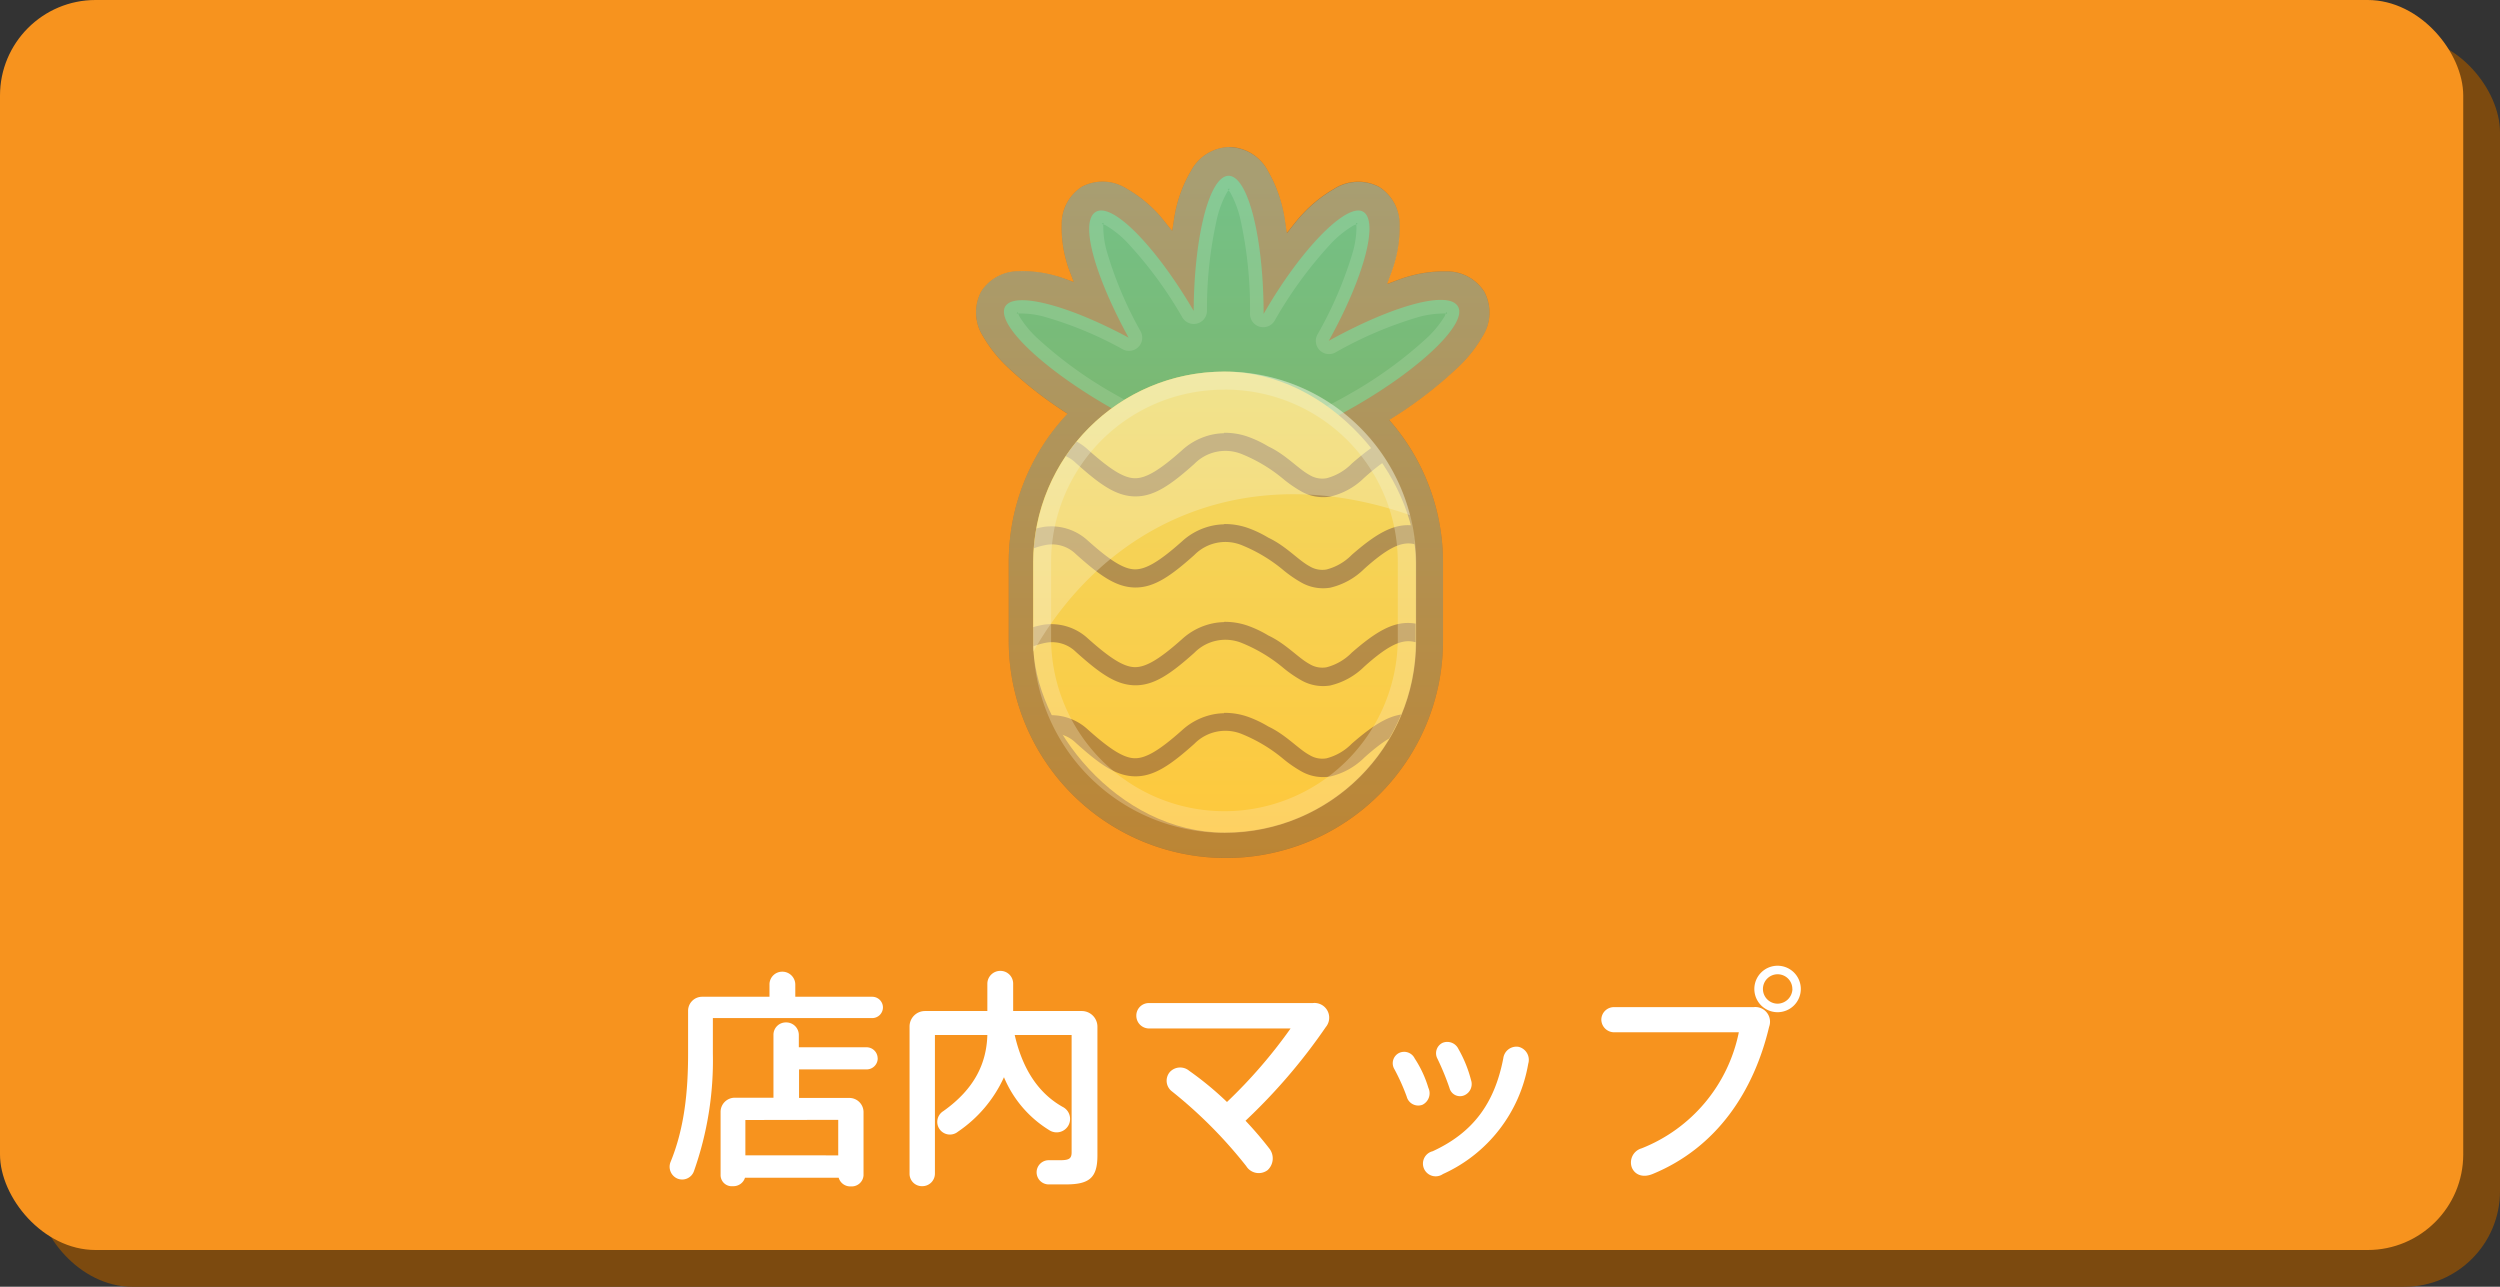 <svg xmlns="http://www.w3.org/2000/svg" xmlns:xlink="http://www.w3.org/1999/xlink" viewBox="0 0 340 175"><rect x="0" y="0" width="340" height="175" fill="#333333" stroke="none"/><defs><style>.cls-1{fill:none;}.cls-2{fill:#7c4a0f;}.cls-3{fill:#f7931e;}.cls-4{fill:#905d2b;}.cls-5{fill:#38974e;}.cls-10,.cls-13,.cls-6,.cls-9{fill:#fff;}.cls-6{fill-opacity:0.15;}.cls-7{fill:#ffcb34;}.cls-8{clip-path:url(#clip-path);}.cls-9{fill-opacity:0.31;}.cls-10{fill-opacity:0.33;}.cls-11{opacity:0.4;}.cls-12{fill:url(#名称未設定グラデーション_9);}</style><clipPath id="clip-path"><path id="SVGID" class="cls-1" d="M166.53,50.54h0a26,26,0,0,1,26,26v10.7a26,26,0,0,1-26,26h0a26,26,0,0,1-26-26V76.53A26,26,0,0,1,166.53,50.54Z"/></clipPath><linearGradient id="名称未設定グラデーション_9" x1="383.47" y1="759.65" x2="383.47" y2="836.24" gradientTransform="matrix(1.25, 0, 0, -1.24, -310.41, 1061.09)" gradientUnits="userSpaceOnUse"><stop offset="0" stop-color="#ffbf3e"/><stop offset="1" stop-color="#cdffdd"/></linearGradient></defs><title>btn_map</title><g id="レイヤー_2" data-name="レイヤー 2"><g id="GN"><rect class="cls-2" x="5" y="5" width="335" height="170" rx="13" ry="13"/><rect class="cls-3" width="335" height="170" rx="13" ry="13"/><g id="layer1"><path id="path5868" class="cls-4" d="M167.07,20a6.08,6.08,0,0,0-5.1,3.25,17.88,17.88,0,0,0-2,5c-.24.94-.37,2.1-.55,3.16-.68-.81-1.36-1.74-2-2.42a17.85,17.85,0,0,0-4.24-3.36,6.07,6.07,0,0,0-6-.26h0a6,6,0,0,0-2.79,5.12,16.46,16.46,0,0,0,.65,5.07c.22.86.65,1.86,1,2.79-.84-.28-1.76-.67-2.55-.86a16.13,16.13,0,0,0-5-.6,6,6,0,0,0-5.06,2.78h0a6.07,6.07,0,0,0,.29,6.11,18.32,18.32,0,0,0,3.47,4.3,54.38,54.38,0,0,0,8,6.19,29.35,29.35,0,0,0-8,20.19v10.7a29.53,29.53,0,0,0,59.06,0V76.53a29.33,29.33,0,0,0-7.32-19.42,56.9,56.9,0,0,0,9.19-7,18.32,18.32,0,0,0,3.47-4.3,6.07,6.07,0,0,0,.29-6.11h0a6,6,0,0,0-5.22-2.79,17.06,17.06,0,0,0-5.19.71c-.87.23-1.88.67-2.83,1,.33-.94.77-2,1-2.83a17,17,0,0,0,.7-5.18,6,6,0,0,0-2.8-5.21h0a6.09,6.09,0,0,0-6.12.29,18.34,18.34,0,0,0-4.31,3.46c-.69.71-1.4,1.69-2.1,2.54-.19-1.09-.31-2.29-.55-3.25a18.28,18.28,0,0,0-2-5.15,6.09,6.09,0,0,0-5.16-3.3h0Z"/><path id="path5851" class="cls-5" d="M167.09,23.91c-2.58,0-4.69,8.17-4.75,18.37-5.16-8.78-11-14.75-13.28-13.48s-.2,8.64,4.43,17.12c-8.36-4.49-15.57-6.31-16.78-4.23C135.4,44,141.63,50,150.63,55.21c6,3.45,12,5.79,15.58,6.1a2.69,2.69,0,0,0,1,.21,2.59,2.59,0,0,0,.94-.18c3.49-.06,9.83-2.46,16.21-6.13,9-5.19,15.24-11.24,13.93-13.51s-8.94-.12-17.58,4.66c4.8-8.63,6.84-16.3,4.67-17.56S177,33.71,171.85,42.7C171.85,32.32,169.72,23.91,167.09,23.91Z"/><path id="path5901" class="cls-6" d="M167.09,23.91c-2.58,0-4.69,8.17-4.75,18.37-5.15-8.78-11-14.75-13.28-13.48s-.21,8.64,4.43,17.12c-8.36-4.5-15.57-6.31-16.78-4.23C135.4,44,141.63,50,150.63,55.2c6,3.45,12,5.79,15.58,6.1a2.69,2.69,0,0,0,1,.21,2.58,2.58,0,0,0,.94-.18c3.49-.06,9.83-2.46,16.21-6.13,9-5.19,15.23-11.24,13.93-13.51s-8.94-.12-17.58,4.66c4.8-8.63,6.84-16.31,4.67-17.56S177,33.71,171.85,42.7c0-10.38-2.13-18.79-4.76-18.79Zm.14,1.8s-.05.1-.14.2a1.89,1.89,0,0,1,.28.37,14.07,14.07,0,0,1,1.33,3.58A56.49,56.49,0,0,1,170,42.7a1.8,1.8,0,0,0,3.36.9A56.58,56.58,0,0,1,181,33.14,14.09,14.09,0,0,1,184,30.71a1.81,1.81,0,0,1,.43-.18c0-.22-.08-.27.1-.17s.11.11-.1.17a1.5,1.5,0,0,1,.05.36,12.69,12.69,0,0,1-.52,3.46,53.13,53.13,0,0,1-4.78,11.13,1.8,1.8,0,0,0,2.45,2.45,53.32,53.32,0,0,1,11.15-4.77,12.77,12.77,0,0,1,3.46-.52,1.56,1.56,0,0,1,.37,0c.06-.2.07-.26.16-.09s0,.13-.16.09a1.85,1.85,0,0,1-.18.44,14.07,14.07,0,0,1-2.44,2.94,56.68,56.68,0,0,1-10.48,7.58h0c-6.06,3.49-12.72,5.85-15.34,5.89a1.81,1.81,0,0,0-.58.11,1.1,1.1,0,0,1-.27.07h-.09a1.22,1.22,0,0,1-.32-.09,1.81,1.81,0,0,0-.49-.11c-2.94-.25-9.13-2.59-14.83-5.87h0a56.68,56.68,0,0,1-10.48-7.58,14.07,14.07,0,0,1-2.44-2.94,1.86,1.86,0,0,1-.18-.44c-.22,0-.26.08-.16-.09s.1-.11.16.09a1.47,1.47,0,0,1,.3,0,11.81,11.81,0,0,1,3.24.44,50.69,50.69,0,0,1,10.65,4.42,1.8,1.8,0,0,0,2.44-2.45,51.72,51.72,0,0,1-4.59-10.86,12.15,12.15,0,0,1-.48-3.34,1.53,1.53,0,0,1,0-.33c-.2-.06-.26-.07-.09-.16s.14-.05.09.16a1.76,1.76,0,0,1,.4.17A13.58,13.58,0,0,1,153.32,33a55.3,55.3,0,0,1,7.47,10.16,1.8,1.8,0,0,0,3.36-.9,55.4,55.4,0,0,1,1.37-12.57,13.62,13.62,0,0,1,1.32-3.47,1.83,1.83,0,0,1,.26-.35c-.14-.15-.19-.19,0-.19h.14Z"/><rect id="rect5795" class="cls-7" x="140.5" y="50.54" width="52.06" height="62.69" rx="25.99" ry="25.99"/><g class="cls-8"><g id="g5822"><path id="path5807" class="cls-4" d="M166.46,58.92a8.54,8.54,0,0,0-1.15.1,8.84,8.84,0,0,0-4.56,2.22c-3.09,2.75-4.93,3.83-6.43,3.8s-3.35-1.2-6.39-3.92A7.33,7.33,0,0,0,142,59.26a12.39,12.39,0,0,0-5.3,2.24,26.6,26.6,0,0,0-5.28,4.93l1.93,1.52a24.77,24.77,0,0,1,4.74-4.42,10.23,10.23,0,0,1,4.23-1.82,4.62,4.62,0,0,1,4,1.26c3.13,2.8,5.37,4.49,8,4.54s4.92-1.57,8.11-4.42a5.92,5.92,0,0,1,6.54-1.3,21.27,21.27,0,0,1,5.52,3.32,16.8,16.8,0,0,0,2.5,1.73,6,6,0,0,0,3.9.7A9.71,9.71,0,0,0,185.51,65c3-2.69,4.77-3.58,6.32-3.44s3.53,1.5,6.66,4.26a7.16,7.16,0,0,0,5.79,1.84,11,11,0,0,0,5-2.26A23.84,23.84,0,0,0,214,60.42L212,59a22.08,22.08,0,0,1-4.23,4.37,8.84,8.84,0,0,1-3.86,1.79,4.44,4.44,0,0,1-3.82-1.25c-3.19-2.81-5.43-4.62-8.05-4.87s-5,1.23-8.19,4a7.41,7.41,0,0,1-3.44,2,3.31,3.31,0,0,1-2.31-.44c-1.53-.82-3.18-2.74-5.6-3.88a15.4,15.4,0,0,0-2.79-1.33,9.49,9.49,0,0,0-3.27-.53Z"/><path id="path5816" class="cls-4" d="M166.46,71.31a8.54,8.54,0,0,0-1.15.1,8.84,8.84,0,0,0-4.56,2.22c-3.09,2.75-4.93,3.83-6.43,3.8s-3.35-1.2-6.39-3.92A7.33,7.33,0,0,0,142,71.65a12.39,12.39,0,0,0-5.3,2.24,26.6,26.6,0,0,0-5.28,4.93l1.93,1.52a24.77,24.77,0,0,1,4.74-4.42,10.24,10.24,0,0,1,4.23-1.82,4.62,4.62,0,0,1,4,1.26c3.13,2.8,5.37,4.49,8,4.54s4.92-1.57,8.11-4.42a5.92,5.92,0,0,1,6.54-1.3,21.27,21.27,0,0,1,5.52,3.32,16.8,16.8,0,0,0,2.5,1.73,6,6,0,0,0,3.9.7,9.71,9.71,0,0,0,4.65-2.57c3-2.69,4.77-3.58,6.32-3.44s3.53,1.5,6.66,4.26A7.16,7.16,0,0,0,204.28,80a11,11,0,0,0,5-2.26A23.84,23.84,0,0,0,214,72.81l-2-1.4a22.08,22.08,0,0,1-4.23,4.37,8.84,8.84,0,0,1-3.86,1.79,4.44,4.44,0,0,1-3.82-1.25c-3.19-2.81-5.43-4.62-8.05-4.87s-5,1.23-8.19,4a7.41,7.41,0,0,1-3.44,2,3.31,3.31,0,0,1-2.31-.44c-1.53-.82-3.18-2.74-5.6-3.88a15.4,15.4,0,0,0-2.79-1.33,9.49,9.49,0,0,0-3.27-.53Z"/><path id="path5818" class="cls-4" d="M166.46,84.61a8.54,8.54,0,0,0-1.15.1,8.84,8.84,0,0,0-4.56,2.22c-3.09,2.75-4.93,3.83-6.43,3.8s-3.35-1.2-6.39-3.92A7.33,7.33,0,0,0,142,84.95a12.39,12.39,0,0,0-5.3,2.24,26.6,26.6,0,0,0-5.28,4.93l1.93,1.52a24.77,24.77,0,0,1,4.74-4.42,10.24,10.24,0,0,1,4.23-1.82,4.62,4.62,0,0,1,4,1.26c3.13,2.8,5.37,4.49,8,4.54s4.92-1.57,8.11-4.42a5.92,5.92,0,0,1,6.54-1.3,21.27,21.27,0,0,1,5.52,3.32,16.8,16.8,0,0,0,2.5,1.73,6,6,0,0,0,3.9.7,9.71,9.71,0,0,0,4.65-2.57c3-2.69,4.77-3.58,6.32-3.44s3.53,1.5,6.66,4.26a7.16,7.16,0,0,0,5.79,1.84,11,11,0,0,0,5-2.26A23.84,23.84,0,0,0,214,86.11l-2-1.4a22.08,22.08,0,0,1-4.23,4.37,8.84,8.84,0,0,1-3.86,1.79,4.44,4.44,0,0,1-3.82-1.25c-3.19-2.81-5.43-4.62-8.05-4.87s-5,1.23-8.19,4a7.41,7.41,0,0,1-3.44,2,3.31,3.31,0,0,1-2.31-.44c-1.53-.82-3.18-2.74-5.6-3.88a15.4,15.4,0,0,0-2.79-1.33,9.49,9.49,0,0,0-3.27-.53Z"/><path id="path5820" class="cls-4" d="M166.46,97a8.54,8.54,0,0,0-1.15.1,8.84,8.84,0,0,0-4.56,2.22c-3.09,2.75-4.93,3.83-6.43,3.8s-3.35-1.2-6.39-3.92A7.33,7.33,0,0,0,142,97.33a12.39,12.39,0,0,0-5.3,2.24,26.6,26.6,0,0,0-5.28,4.93l1.93,1.52a24.77,24.77,0,0,1,4.74-4.42,10.24,10.24,0,0,1,4.23-1.82,4.62,4.62,0,0,1,4,1.26c3.13,2.8,5.37,4.49,8,4.54s4.92-1.57,8.11-4.42a5.92,5.92,0,0,1,6.54-1.3,21.27,21.27,0,0,1,5.52,3.32,16.8,16.8,0,0,0,2.5,1.73,6,6,0,0,0,3.9.7,9.71,9.71,0,0,0,4.65-2.57c3-2.69,4.77-3.58,6.32-3.44s3.53,1.5,6.66,4.26a7.16,7.16,0,0,0,5.79,1.84,11,11,0,0,0,5-2.26A23.84,23.84,0,0,0,214,98.49l-2-1.4a22.08,22.08,0,0,1-4.23,4.37,8.84,8.84,0,0,1-3.86,1.79,4.44,4.44,0,0,1-3.82-1.25c-3.19-2.81-5.43-4.62-8.05-4.87s-5,1.23-8.19,4a7.41,7.41,0,0,1-3.44,2,3.31,3.31,0,0,1-2.31-.44c-1.53-.82-3.18-2.74-5.6-3.88a15.4,15.4,0,0,0-2.79-1.33,9.49,9.49,0,0,0-3.27-.53Z"/></g></g><path id="rect5844" class="cls-9" d="M166.53,50.54a26,26,0,0,0-26,26v10.7a26,26,0,0,0,52.07,0V76.53a26,26,0,0,0-26-26Zm0,2.45A23.45,23.45,0,0,1,190.1,76.53v10.7a23.58,23.58,0,0,1-47.15,0V76.53A23.45,23.45,0,0,1,166.53,53Z"/><path id="path5872" class="cls-10" d="M166.53,50.54a26,26,0,0,0-26,26v10.7c0,.46,0,.92,0,1.38,10.22-17.93,29.51-26.2,51.22-18.56a26,26,0,0,0-25.22-19.51Z"/></g><g id="layer2" class="cls-11"><path id="path4391" class="cls-12" d="M167.07,20a6.08,6.08,0,0,0-5.1,3.25,17.88,17.88,0,0,0-2,5c-.24.94-.37,2.1-.55,3.16-.68-.81-1.36-1.74-2-2.42a17.85,17.85,0,0,0-4.24-3.36,6.07,6.07,0,0,0-6-.26l0,0a6,6,0,0,0-2.79,5.12,16.46,16.46,0,0,0,.65,5.07c.22.86.65,1.86,1,2.79-.84-.28-1.76-.67-2.55-.87a16.12,16.12,0,0,0-5-.6,6,6,0,0,0-5.06,2.78h0a6.07,6.07,0,0,0,.29,6.11,18.31,18.31,0,0,0,3.47,4.3,54.38,54.38,0,0,0,8,6.19,29.35,29.35,0,0,0-8,20.19v10.7a29.53,29.53,0,0,0,59.06,0V76.53a29.33,29.33,0,0,0-7.32-19.41,56.9,56.9,0,0,0,9.19-7,18.31,18.31,0,0,0,3.47-4.3,6.07,6.07,0,0,0,.29-6.11h0a6,6,0,0,0-5.22-2.79,17.05,17.05,0,0,0-5.19.71c-.87.23-1.88.67-2.82,1,.33-.94.77-2,1-2.82a17,17,0,0,0,.7-5.18,6,6,0,0,0-2.8-5.21h0a6.09,6.09,0,0,0-6.12.29,18.35,18.35,0,0,0-4.31,3.46c-.69.71-1.4,1.69-2.1,2.54-.19-1.09-.31-2.29-.55-3.25a18.29,18.29,0,0,0-2-5.15,6.09,6.09,0,0,0-5.16-3.3h0Z"/></g><path class="cls-13" d="M120.08,137a1.46,1.46,0,0,1-1.46,1.46H96.95v4.81a45.13,45.13,0,0,1-2.57,16,1.7,1.7,0,0,1-2.29,1,1.75,1.75,0,0,1-.9-2.23c1.89-4.59,2.39-9.61,2.39-14.73v-5.86a1.91,1.91,0,0,1,1.92-1.89h9.15v-1.67a1.73,1.73,0,0,1,1.74-1.74,1.76,1.76,0,0,1,1.77,1.74v1.67h10.48A1.46,1.46,0,0,1,120.08,137Zm-.71,6.95a1.51,1.51,0,0,1-1.49,1.49h-9.21v3.88h6.85a1.93,1.93,0,0,1,1.92,1.92v8.62a1.61,1.61,0,0,1-1.71,1.49,1.64,1.64,0,0,1-1.67-1.18H101.32a1.64,1.64,0,0,1-1.64,1.15A1.52,1.52,0,0,1,98,159.86v-8.65a1.93,1.93,0,0,1,1.92-1.92h5.27v-8.53a1.68,1.68,0,0,1,1.71-1.71,1.71,1.71,0,0,1,1.74,1.71v1.67h9.21A1.51,1.51,0,0,1,119.36,143.93Zm-18,8.37v4.81H114V152.3Z"/><path class="cls-13" d="M149.25,139.65v17.49c0,3.07-1.12,3.94-4.31,3.94-.74,0-1.58,0-2.36,0a1.64,1.64,0,1,1,.09-3.29h1.46c1.24,0,1.61-.19,1.61-1.08V140.76H138c1.12,4.87,3.38,8,6.51,9.77a1.83,1.83,0,1,1-1.83,3.16,15.4,15.4,0,0,1-6.14-7.19,17.87,17.87,0,0,1-6.26,7.41,1.72,1.72,0,1,1-2-2.79c4.34-3.07,5.89-6.6,6-10.36h-7.13v18.85a1.71,1.71,0,0,1-1.74,1.71,1.68,1.68,0,0,1-1.71-1.71v-20a2.1,2.1,0,0,1,2.08-2.11h8.5v-3.72a1.76,1.76,0,0,1,1.77-1.74,1.73,1.73,0,0,1,1.74,1.74v3.72h9.33A2.13,2.13,0,0,1,149.25,139.65Z"/><path class="cls-13" d="M169.39,152.42c1.15,1.21,2.23,2.48,3.19,3.72a2.17,2.17,0,0,1-.19,3,2,2,0,0,1-2.91-.56,62.34,62.34,0,0,0-10.08-10.14,1.82,1.82,0,0,1-.28-2.67,1.91,1.91,0,0,1,2.6-.15,44.17,44.17,0,0,1,5.15,4.25,68,68,0,0,0,8.65-10H156.34a1.73,1.73,0,0,1-1.8-1.74,1.7,1.7,0,0,1,1.8-1.71h22.17a2,2,0,0,1,1.8,3.26A78.21,78.21,0,0,1,169.39,152.42Z"/><path class="cls-13" d="M193.45,150.25a1.62,1.62,0,0,1-2.14-1.12,28.1,28.1,0,0,0-1.67-3.72,1.56,1.56,0,0,1,.62-2.2,1.6,1.6,0,0,1,2.14.74,15.18,15.18,0,0,1,1.86,4A1.74,1.74,0,0,1,193.45,150.25Zm14.39-5.58a20.2,20.2,0,0,1-11.6,15,1.73,1.73,0,1,1-1.4-3.1c5.52-2.54,8.43-6.54,9.61-12.65a1.8,1.8,0,0,1,2.08-1.55A1.82,1.82,0,0,1,207.84,144.67ZM195.5,144a1.57,1.57,0,0,1,.68-2.17,1.68,1.68,0,0,1,2.17.84,17,17,0,0,1,1.71,4.22,1.67,1.67,0,0,1-.93,2.08,1.48,1.48,0,0,1-2-1A35.42,35.42,0,0,0,195.5,144Z"/><path class="cls-13" d="M240.6,139.65c-2.08,8.77-7.1,16.4-15.81,20-1.4.59-2.45.09-2.85-.84a2,2,0,0,1,1.33-2.64,21.57,21.57,0,0,0,13.21-15.78H219.61a1.75,1.75,0,0,1-1.83-1.71,1.72,1.72,0,0,1,1.8-1.71h18.91A2,2,0,0,1,240.6,139.65Zm4.31-5.15a3.16,3.16,0,1,1-3.16-3.16A3.16,3.16,0,0,1,244.91,134.5Zm-1.15,0a2,2,0,1,0-2,2A2.05,2.05,0,0,0,243.77,134.5Z"/></g></g></svg>
